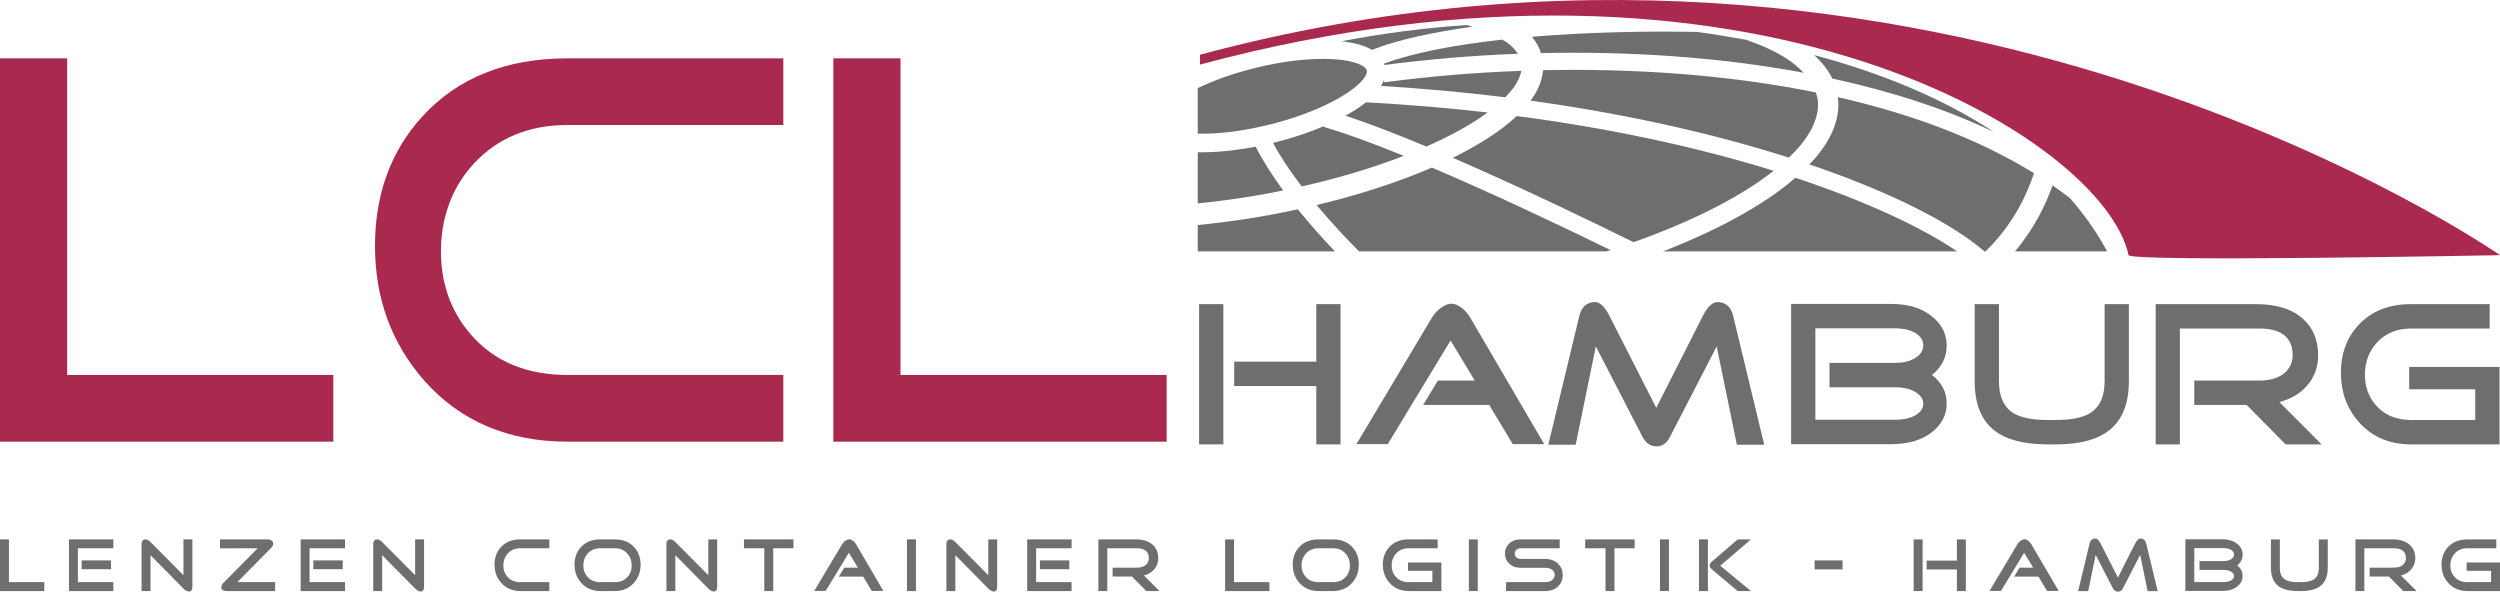 <?xml version="1.0" encoding="UTF-8"?>
<svg width="300px" height="71px" viewBox="0 0 300 71" version="1.1" xmlns="http://www.w3.org/2000/svg" xmlns:xlink="http://www.w3.org/1999/xlink">
    <title>lcl-hamburg-logo-340</title>
    <g id="Page-1" stroke="none" stroke-width="1" fill="none" fill-rule="evenodd">
        <g id="lcl-hamburg-logo-340" transform="translate(0, -0)" fill-rule="nonzero">
            <path d="M144,6.568 C231.861,-17.049 300,30.62 300,30.62 C300,30.62 255.86,31.475 255.429,30.62 C252.43,16.662 210.002,-9.967 144,7.748 L144,6.568 L144,6.568 Z" id="Path" fill="#AA2A4F"></path>
            <polygon id="Path" fill="#AA2A4F" points="0 53 0 7 8.062 7 8.062 44.996 40 44.996 40 53"></polygon>
            <path d="M68.129,53 C60.97,53 55.222,50.546 50.878,45.641 C46.96,41.162 45,35.788 45,29.518 C45,23.336 46.875,18.176 50.622,14.038 C54.88,9.348 60.717,7 68.129,7 L94,7 L94,15 L68.126,15 C63.526,15 59.8,16.515 56.947,19.543 C54.432,22.23 53.09,25.555 52.921,29.518 C52.795,33.699 53.986,37.239 56.497,40.137 C59.308,43.378 63.185,44.996 68.126,44.996 L94,44.996 L94,53 L68.129,53 Z" id="Path" fill="#AA2A4F"></path>
            <polygon id="Path" fill="#AA2A4F" points="100 53 100 7 108.063 7 108.063 44.996 140 44.996 140 53"></polygon>
            <g id="Group" transform="translate(0, 3)" fill="#6C6E70">
                <path d="M176,-1.33226763e-15 C176.24,0.064 176.467,0.13 176.697,0.201 C171.895,0.873 167.647,1.79 164.639,2.986 C163.76,2.46 162.502,2.125 160.997,1.951 C165.744,1.026 170.791,0.366 176,-1.33226763e-15 Z" id="Path"></path>
                <path d="M166.078,6.581 L166.114,6.878 C171.253,6.192 176.807,5.707 182.558,5.502 C182.445,6.109 182.169,6.754 181.687,7.439 C181.398,7.852 181.027,8.262 180.629,8.675 C175.88,8.085 170.904,7.627 165.729,7.317 C165.883,7.06 165.998,6.816 166.078,6.581 L166.078,6.581 Z" id="Path"></path>
                <path d="M166.139,4.798 C166.122,4.742 166.106,4.69 166.085,4.634 C169.721,3.286 174.758,2.359 180.282,1.755 C180.449,1.859 180.633,1.956 180.786,2.066 C181.402,2.502 181.841,2.972 182.152,3.452 C176.556,3.663 171.155,4.135 166.139,4.798 Z" id="Path"></path>
                <path d="M143.729,13.039 L143.729,7.574 C145.531,6.703 147.822,5.845 150.642,5.149 C156.841,3.619 161.806,3.872 163.515,4.909 C163.715,5.037 163.969,5.23 164.02,5.456 C164.076,5.678 163.94,5.965 163.821,6.175 C162.784,7.891 158.498,10.424 152.307,11.961 C148.826,12.814 145.933,13.094 143.729,13.039 L143.729,13.039 Z" id="Path"></path>
                <path d="M217.129,16.728 C217.491,16.344 217.849,15.966 218.154,15.577 C220.036,13.229 220.835,10.902 220.544,8.66 C229.211,10.632 237.293,13.598 244.075,17.788 C243.293,20.204 241.632,23.886 238.272,27.166 L238.129,27.166 C234.4,23.929 227.199,20.147 217.129,16.728 L217.129,16.728 Z" id="Path"></path>
                <path d="M184.919,3.373 C184.7,2.674 184.332,2.023 183.827,1.412 C190.57,0.851 197.687,0.716 203.645,0.829 C205.632,1.095 207.592,1.419 209.546,1.779 C211.446,2.441 213.11,3.193 214.45,4.069 C215.257,4.595 215.89,5.154 216.434,5.728 C206.125,3.809 195.243,3.142 184.919,3.373 L184.919,3.373 Z" id="Path"></path>
                <path d="M183.777,8.935 C184.616,7.749 185.067,6.577 185.166,5.424 C195.916,5.195 207.266,5.942 217.887,8.089 C217.955,8.31 218.053,8.523 218.092,8.753 C218.378,10.473 217.741,12.339 216.175,14.289 C215.74,14.833 215.222,15.376 214.662,15.913 C206.08,13.177 195.632,10.735 183.667,9.078 C183.7,9.029 183.749,8.985 183.777,8.935 Z" id="Path"></path>
                <path d="M174.342,15.937 C177.531,14.365 180.15,12.668 182,10.926 C194.101,12.509 204.431,14.887 212.837,17.494 C208.902,20.606 203.076,23.555 196.024,26.063 C191.393,23.771 182.716,19.567 174.342,15.937 L174.342,15.937 Z" id="Path"></path>
                <path d="M215.449,18.333 C224.435,21.322 230.983,24.523 234.852,27.166 L199.565,27.166 C206.269,24.554 211.757,21.539 215.449,18.333 Z" id="Path"></path>
                <path d="M157.991,21.606 C163.109,20.381 167.819,18.845 171.819,17.111 C179.626,20.435 188.023,24.45 193.265,27.011 C193.106,27.063 192.941,27.111 192.777,27.166 L163.086,27.166 C161.752,25.825 159.882,23.872 157.991,21.606 L157.991,21.606 Z" id="Path"></path>
                <path d="M219.869,6.423 C219.38,5.424 218.655,4.483 217.685,3.606 C225.698,5.747 233.099,8.775 239.246,12.825 C233.343,10.013 226.765,7.921 219.869,6.423 L219.869,6.423 Z" id="Path"></path>
                <path d="M246.307,19.249 C247.03,19.748 247.731,20.259 248.414,20.793 C250.125,22.765 251.636,24.878 252.851,27.165 L241.801,27.166 C244.172,24.342 245.53,21.45 246.307,19.249 L246.307,19.249 Z" id="Path"></path>
                <path d="M156.21,19.374 C154.915,17.688 153.707,15.907 152.762,14.151 C152.785,14.142 152.812,14.142 152.838,14.132 C155.037,13.591 157.074,12.901 158.875,12.135 L158.849,12.23 C161.513,13.001 164.848,14.238 168.449,15.703 C164.801,17.115 160.645,18.373 156.21,19.374 L156.21,19.374 Z" id="Path"></path>
                <path d="M163.921,9.278 C169.027,9.551 173.887,9.968 178.513,10.5 C176.595,11.914 174.09,13.297 171.157,14.584 C167.653,13.119 164.311,11.824 161.458,10.881 C162.392,10.366 163.236,9.829 163.921,9.278 Z" id="Path"></path>
                <path d="M143.729,27.164 L143.729,24.007 C146.128,23.765 148.585,23.447 151.083,23.027 C152.66,22.756 154.211,22.45 155.736,22.118 C157.286,24.032 158.86,25.772 160.193,27.164 L143.729,27.164 Z" id="Path"></path>
                <path d="M143.729,21.406 L143.729,15.269 C145.845,15.313 148.25,15.066 150.677,14.601 C151.585,16.366 152.73,18.145 153.981,19.853 C152.883,20.075 151.777,20.285 150.655,20.478 C148.311,20.873 145.995,21.18 143.729,21.406 L143.729,21.406 Z" id="Path"></path>
                <path d="M146.802,50.325 L143.892,50.325 L143.892,33.495 L146.802,33.495 L146.802,50.325 Z M157.954,40.399 L157.954,33.495 L160.863,33.495 L160.863,50.325 L157.954,50.325 L157.954,43.324 L148.103,43.324 L148.103,40.399 L157.954,40.399 Z" id="Shape"></path>
                <path d="M178.7,45.59 L170.778,45.59 L172.547,42.667 L176.965,42.667 L174.069,37.855 L166.532,50.297 L162.771,50.297 L171.851,35.083 C172.146,34.602 172.524,34.203 172.991,33.891 C173.393,33.611 173.751,33.464 174.062,33.448 C174.403,33.416 174.784,33.531 175.199,33.8 C175.681,34.111 176.088,34.541 176.412,35.088 L185.307,50.297 L181.535,50.297 L178.7,45.59 L178.7,45.59 Z" id="Path"></path>
                <path d="M197.11,49.438 L191.501,38.569 L189.079,50.369 L185.798,50.369 L189.517,34.911 C189.763,33.882 190.346,33.329 191.259,33.249 C191.924,33.187 192.553,33.742 193.141,34.92 L198.751,45.941 L204.348,34.892 C204.937,33.735 205.566,33.187 206.235,33.249 C207.152,33.329 207.729,33.874 207.978,34.888 L211.706,50.369 L208.424,50.369 L206.002,38.569 L200.393,49.431 C200.002,50.185 199.476,50.562 198.808,50.562 C198.063,50.562 197.5,50.189 197.11,49.438 L197.11,49.438 Z" id="Path"></path>
                <path d="M231.835,41.992 C233.015,42.913 233.603,44.057 233.603,45.428 C233.603,46.742 233.045,47.858 231.927,48.781 C230.702,49.793 229.034,50.301 226.923,50.301 L214.934,50.301 L214.934,33.47 L226.923,33.47 C229.034,33.47 230.702,33.993 231.927,35.044 C233.045,35.976 233.603,37.125 233.603,38.482 C233.603,39.869 233.015,41.039 231.835,41.992 M227.391,47.372 C228.463,47.372 229.317,47.167 229.954,46.767 C230.513,46.406 230.792,45.966 230.792,45.433 C230.792,44.903 230.504,44.46 229.93,44.1 C229.308,43.682 228.463,43.473 227.391,43.473 L219.542,43.473 L219.542,40.544 L227.391,40.544 C228.463,40.544 229.308,40.327 229.93,39.888 C230.504,39.497 230.792,39.025 230.792,38.457 C230.792,37.897 230.513,37.42 229.954,37.033 C229.317,36.611 228.463,36.398 227.391,36.398 L217.845,36.398 L217.845,47.372 L227.391,47.372 L227.391,47.372 Z" id="Shape"></path>
                <path d="M246.712,50.325 L245.712,50.325 C242.888,50.325 240.761,49.769 239.336,48.663 C237.752,47.43 236.962,45.458 236.962,42.741 L236.962,33.495 L239.873,33.495 L239.873,42.741 C239.873,44.52 240.415,45.776 241.501,46.511 C242.4,47.1 243.803,47.397 245.712,47.397 L246.712,47.397 C248.619,47.397 250.025,47.1 250.923,46.511 C252.01,45.776 252.552,44.52 252.552,42.741 L252.552,33.495 L255.464,33.495 L255.464,42.741 C255.464,45.458 254.665,47.43 253.065,48.663 C251.654,49.769 249.535,50.325 246.712,50.325 L246.712,50.325 Z" id="Path"></path>
                <path d="M278.586,50.325 L274.276,50.325 L269.595,45.593 L263.312,45.593 L263.312,42.666 L271.137,42.666 C272.502,42.666 273.541,42.329 274.258,41.66 C274.878,41.054 275.165,40.303 275.12,39.418 C275.008,37.42 273.683,36.423 271.137,36.423 L261.588,36.423 L261.588,50.325 L258.681,50.325 L258.681,33.495 L270.7,33.495 C273.23,33.495 275.147,34.114 276.447,35.347 C277.553,36.375 278.127,37.732 278.175,39.418 C278.222,40.744 277.87,41.915 277.125,42.929 C276.299,44.055 275.099,44.823 273.527,45.248 L278.586,50.325 L278.586,50.325 Z" id="Path"></path>
                <path d="M289.328,50.325 C286.722,50.325 284.628,49.426 283.046,47.63 C281.618,45.996 280.905,44.031 280.905,41.735 C280.905,39.476 281.589,37.584 282.953,36.071 C284.506,34.357 286.631,33.495 289.33,33.495 L298.761,33.495 L298.761,36.423 L289.33,36.423 C287.657,36.423 286.297,36.978 285.258,38.083 C284.34,39.068 283.854,40.283 283.791,41.735 C283.745,43.263 284.178,44.555 285.094,45.615 C286.118,46.802 287.529,47.397 289.326,47.397 L297.029,47.397 L297.029,43.714 L289.101,43.714 L289.101,41.036 L299.941,41.036 L299.941,50.325 L289.328,50.325 Z" id="Path"></path>
                <polygon id="Path" points="-6.61464915e-15 67.925 -6.61464915e-15 61.726 1.073 61.726 1.073 66.859 5.316 66.859 5.316 67.925 -6.9565057e-15 67.925"></polygon>
                <path d="M9.346,66.858 L13.599,66.858 L13.599,67.924 L8.276,67.924 L8.276,61.726 L13.599,61.726 L13.599,62.79 L9.346,62.79 L9.346,66.858 L9.346,66.858 Z M13.325,64.246 L13.325,65.307 L9.801,65.307 L9.801,64.246 L13.325,64.246 Z" id="Shape"></path>
                <path d="M22.007,67.621 L18.06,63.623 L18.06,67.924 L16.989,67.924 L16.989,62.266 C16.989,62.099 17.032,61.968 17.119,61.868 C17.204,61.773 17.315,61.725 17.453,61.725 C17.65,61.725 17.856,61.83 18.06,62.045 L22.015,66.025 L22.015,61.725 L23.087,61.725 L23.087,67.383 C23.087,67.781 22.951,67.981 22.682,67.981 C22.479,67.981 22.254,67.856 22.007,67.621 L22.007,67.621 Z" id="Path"></path>
                <path d="M27.254,67.925 C26.79,67.925 26.559,67.779 26.559,67.484 C26.559,67.29 26.669,67.087 26.885,66.863 L30.925,62.79 L26.405,62.802 L26.405,61.726 L32.074,61.726 C32.29,61.726 32.466,61.774 32.592,61.869 C32.721,61.964 32.786,62.087 32.786,62.242 C32.786,62.415 32.691,62.597 32.505,62.778 L28.479,66.859 L33.016,66.859 L33.016,67.925 L27.254,67.925 L27.254,67.925 Z" id="Path"></path>
                <path d="M37.149,66.858 L41.403,66.858 L41.403,67.924 L36.078,67.924 L36.078,61.726 L41.403,61.726 L41.403,62.79 L37.149,62.79 L37.149,66.858 L37.149,66.858 Z M41.128,64.246 L41.128,65.307 L37.604,65.307 L37.604,64.246 L41.128,64.246 Z" id="Shape"></path>
                <path d="M49.808,67.621 L45.862,63.623 L45.862,67.924 L44.791,67.924 L44.791,62.266 C44.791,62.099 44.835,61.968 44.92,61.868 C45.006,61.773 45.117,61.725 45.255,61.725 C45.453,61.725 45.656,61.83 45.862,62.045 L49.816,66.025 L49.816,61.725 L50.887,61.725 L50.887,67.383 C50.887,67.781 50.753,67.981 50.483,67.981 C50.281,67.981 50.056,67.856 49.808,67.621 L49.808,67.621 Z" id="Path"></path>
                <path d="M62.444,67.925 C61.484,67.925 60.714,67.592 60.128,66.929 C59.606,66.329 59.341,65.606 59.341,64.757 C59.341,63.927 59.594,63.231 60.097,62.67 C60.668,62.04 61.451,61.726 62.444,61.726 L65.919,61.726 L65.919,62.79 L62.442,62.79 C61.824,62.79 61.322,62.995 60.941,63.408 C60.605,63.768 60.422,64.219 60.401,64.757 C60.381,65.327 60.543,65.806 60.882,66.2 C61.259,66.639 61.779,66.859 62.442,66.859 L65.919,66.859 L65.919,67.925 L62.444,67.925 L62.444,67.925 Z" id="Path"></path>
                <path d="M72.046,67.925 C71.085,67.925 70.313,67.592 69.729,66.929 C69.203,66.329 68.941,65.606 68.941,64.757 C68.941,63.927 69.192,63.231 69.695,62.67 C70.268,62.04 71.051,61.726 72.046,61.726 L73.767,61.726 C74.762,61.726 75.546,62.04 76.109,62.67 C76.62,63.231 76.873,63.927 76.873,64.757 C76.873,65.606 76.61,66.329 76.085,66.929 C75.501,67.592 74.73,67.925 73.767,67.925 L72.046,67.925 L72.046,67.925 Z M72.042,62.79 C71.424,62.79 70.923,62.995 70.539,63.408 C70.202,63.768 70.024,64.219 70,64.757 C69.981,65.327 70.142,65.806 70.48,66.2 C70.855,66.639 71.378,66.859 72.042,66.859 L73.767,66.859 C74.432,66.859 74.951,66.639 75.331,66.2 C75.667,65.806 75.824,65.327 75.802,64.757 C75.785,64.219 75.604,63.768 75.259,63.408 C74.883,62.995 74.386,62.79 73.767,62.79 L72.042,62.79 L72.042,62.79 Z" id="Shape"></path>
                <path d="M84.987,67.621 L81.041,63.623 L81.041,67.924 L79.969,67.924 L79.969,62.266 C79.969,62.099 80.011,61.968 80.097,61.868 C80.184,61.773 80.296,61.725 80.433,61.725 C80.632,61.725 80.835,61.83 81.041,62.045 L84.996,66.025 L84.996,61.725 L86.067,61.725 L86.067,67.383 C86.067,67.781 85.931,67.981 85.66,67.981 C85.46,67.981 85.234,67.856 84.987,67.621 L84.987,67.621 Z" id="Path"></path>
                <polygon id="Path" points="92.789 62.79 92.789 67.925 91.716 67.925 91.716 62.79 89.276 62.79 89.276 61.726 95.212 61.726 95.212 62.79"></polygon>
                <path d="M103.583,66.189 L100.658,66.189 L101.312,65.123 L102.946,65.123 L101.867,63.327 L99.083,67.911 L97.706,67.911 L101.052,62.309 C101.16,62.138 101.299,61.988 101.47,61.878 C101.621,61.773 101.75,61.72 101.867,61.713 C101.993,61.701 102.133,61.747 102.287,61.847 C102.463,61.958 102.612,62.116 102.731,62.314 L106.007,67.911 L104.609,67.911 L103.583,66.189 L103.583,66.189 Z" id="Path"></path>
                <polygon id="Path" points="109.91 67.925 109.91 61.726 108.839 61.726 108.839 67.925"></polygon>
                <path d="M118.586,67.621 L114.643,63.623 L114.643,67.924 L113.567,67.924 L113.567,62.266 C113.567,62.099 113.611,61.968 113.697,61.868 C113.783,61.773 113.896,61.725 114.031,61.725 C114.231,61.725 114.436,61.83 114.643,62.045 L118.593,66.025 L118.593,61.725 L119.664,61.725 L119.664,67.383 C119.664,67.781 119.532,67.981 119.257,67.981 C119.058,67.981 118.835,67.856 118.586,67.621 L118.586,67.621 Z" id="Path"></path>
                <path d="M124.337,66.858 L128.59,66.858 L128.59,67.924 L123.263,67.924 L123.263,61.726 L128.59,61.726 L128.59,62.79 L124.337,62.79 L124.337,66.858 L124.337,66.858 Z M128.317,64.246 L128.317,65.307 L124.791,65.307 L124.791,64.246 L128.317,64.246 Z" id="Shape"></path>
                <path d="M139.139,67.925 L137.553,67.925 L135.829,66.186 L133.513,66.186 L133.513,65.12 L136.396,65.12 C136.899,65.12 137.282,64.995 137.547,64.745 C137.774,64.519 137.878,64.239 137.863,63.908 C137.823,63.161 137.333,62.79 136.396,62.79 L132.877,62.79 L132.877,67.925 L131.806,67.925 L131.806,61.726 L136.233,61.726 C137.164,61.726 137.872,61.95 138.355,62.408 C138.759,62.787 138.972,63.286 138.986,63.908 C139.006,64.397 138.877,64.829 138.6,65.203 C138.296,65.618 137.854,65.902 137.272,66.057 L139.139,67.925 Z" id="Path"></path>
                <polygon id="Path" points="147.013 67.925 147.013 61.726 148.084 61.726 148.084 66.859 152.331 66.859 152.331 67.925"></polygon>
                <path d="M158.231,67.925 C157.269,67.925 156.497,67.592 155.915,66.929 C155.388,66.329 155.126,65.606 155.126,64.757 C155.126,63.927 155.378,63.231 155.88,62.67 C156.452,62.04 157.235,61.726 158.231,61.726 L159.955,61.726 C160.949,61.726 161.728,62.04 162.295,62.67 C162.805,63.231 163.059,63.927 163.059,64.757 C163.059,65.606 162.797,66.329 162.27,66.929 C161.687,67.592 160.914,67.925 159.955,67.925 L158.231,67.925 Z M158.227,62.79 C157.609,62.79 157.11,62.995 156.725,63.408 C156.389,63.768 156.204,64.219 156.184,64.757 C156.166,65.327 156.328,65.806 156.666,66.2 C157.041,66.639 157.562,66.859 158.227,66.859 L159.951,66.859 C160.615,66.859 161.136,66.639 161.515,66.2 C161.852,65.806 162.008,65.327 161.986,64.757 C161.968,64.219 161.79,63.768 161.444,63.408 C161.069,62.995 160.569,62.79 159.951,62.79 L158.227,62.79 Z" id="Shape"></path>
                <path d="M169.047,67.925 C168.085,67.925 167.313,67.592 166.729,66.929 C166.205,66.329 165.939,65.606 165.939,64.757 C165.939,63.927 166.193,63.231 166.695,62.67 C167.266,62.04 168.05,61.726 169.043,61.726 L172.518,61.726 L172.518,62.79 L169.043,62.79 C168.423,62.79 167.922,62.995 167.542,63.408 C167.199,63.768 167.021,64.219 166.999,64.757 C166.982,65.327 167.141,65.806 167.482,66.2 C167.857,66.639 168.379,66.859 169.043,66.859 L171.887,66.859 L171.887,65.495 L168.958,65.495 L168.958,64.497 L172.964,64.497 L172.964,67.925 L169.047,67.925 L169.047,67.925 Z" id="Path"></path>
                <polygon id="Path" points="177.333 67.923 177.333 61.725 176.264 61.725 176.264 67.923"></polygon>
                <path d="M185.419,67.925 L180.724,67.925 L180.724,66.859 L185.423,66.859 C185.778,66.859 186.064,66.768 186.273,66.589 C186.467,66.416 186.564,66.216 186.564,65.983 C186.564,65.75 186.471,65.556 186.281,65.394 C186.07,65.22 185.785,65.134 185.423,65.134 L182.509,65.134 C181.902,65.134 181.423,64.957 181.07,64.602 C180.749,64.282 180.59,63.889 180.59,63.424 C180.59,62.966 180.749,62.58 181.07,62.255 C181.423,61.9 181.902,61.726 182.509,61.726 L187.164,61.726 L187.164,62.79 L182.504,62.79 C182.276,62.79 182.095,62.855 181.965,62.983 C181.833,63.111 181.769,63.258 181.769,63.433 C181.769,63.608 181.827,63.751 181.947,63.872 C182.085,64.001 182.271,64.071 182.504,64.071 L185.419,64.071 C186.079,64.071 186.603,64.271 186.999,64.674 C187.35,65.042 187.531,65.487 187.531,66.009 C187.531,66.534 187.355,66.976 187.006,67.331 C186.618,67.727 186.091,67.925 185.419,67.925 L185.419,67.925 Z" id="Path"></path>
                <polygon id="Path" points="193.732 62.79 193.732 67.925 192.66 67.925 192.66 62.79 190.222 62.79 190.222 61.726 196.157 61.726 196.157 62.79"></polygon>
                <polygon id="Path" points="200.274 67.923 200.274 61.725 199.2 61.725 199.2 67.923"></polygon>
                <path d="M204.948,67.928 L203.879,67.928 L203.879,61.725 L204.948,61.725 L204.948,67.928 Z M208.523,67.928 L210.114,67.928 L206.433,64.885 L210.114,61.725 L208.523,61.725 L205.459,64.36 C205.253,64.541 205.151,64.708 205.151,64.863 C205.151,65.011 205.253,65.176 205.459,65.354 L208.523,67.928 Z" id="Shape"></path>
                <polygon id="Path" points="221.106 65.325 221.106 64.247 217.752 64.247 217.752 65.325"></polygon>
                <path d="M230.715,67.925 L229.641,67.925 L229.641,61.726 L230.715,61.726 L230.715,67.925 Z M234.828,64.271 L234.828,61.726 L235.901,61.726 L235.901,67.925 L234.828,67.925 L234.828,65.337 L231.195,65.337 L231.195,64.271 L234.828,64.271 Z" id="Shape"></path>
                <path d="M244.621,66.189 L241.692,66.189 L242.344,65.123 L243.983,65.123 L242.9,63.327 L240.117,67.911 L238.743,67.911 L242.087,62.309 C242.196,62.138 242.336,61.988 242.508,61.878 C242.655,61.773 242.785,61.72 242.9,61.713 C243.026,61.701 243.167,61.747 243.324,61.847 C243.496,61.958 243.647,62.116 243.765,62.314 L247.041,67.911 L245.643,67.911 L244.621,66.189 L244.621,66.189 Z" id="Path"></path>
                <path d="M253.545,67.585 L251.479,63.588 L250.585,67.934 L249.377,67.934 L250.747,62.236 C250.839,61.859 251.05,61.654 251.391,61.621 C251.637,61.601 251.867,61.809 252.084,62.245 L254.152,66.305 L256.209,62.232 C256.426,61.799 256.658,61.601 256.902,61.621 C257.242,61.654 257.456,61.854 257.551,62.229 L258.922,67.934 L257.712,67.934 L256.822,63.588 L254.754,67.587 C254.614,67.86 254.418,68 254.172,68 C253.897,68 253.69,67.86 253.545,67.585 L253.545,67.585 Z" id="Path"></path>
                <path d="M268.469,64.85 C268.902,65.191 269.114,65.611 269.114,66.119 C269.114,66.6 268.911,67.01 268.5,67.349 C268.049,67.726 267.432,67.912 266.658,67.912 L262.244,67.912 L262.244,61.713 L266.658,61.713 C267.432,61.713 268.049,61.905 268.5,62.286 C268.911,62.636 269.114,63.058 269.114,63.554 C269.114,64.067 268.902,64.497 268.469,64.85 M266.835,66.846 C267.227,66.846 267.543,66.772 267.774,66.619 C267.981,66.484 268.084,66.321 268.084,66.121 C268.084,65.926 267.981,65.758 267.766,65.626 C267.538,65.468 267.227,65.386 266.835,65.386 L263.941,65.386 L263.941,64.327 L266.835,64.327 C267.227,64.327 267.538,64.242 267.766,64.079 C267.981,63.934 268.084,63.755 268.084,63.542 C268.084,63.337 267.981,63.156 267.774,63.008 C267.543,62.853 267.227,62.775 266.835,62.775 L263.315,62.775 L263.315,66.846 L266.835,66.846 Z" id="Shape"></path>
                <path d="M276.106,67.925 L275.737,67.925 C274.696,67.925 273.913,67.722 273.386,67.314 C272.804,66.856 272.511,66.131 272.511,65.134 L272.511,61.726 L273.581,61.726 L273.581,65.142 C273.581,65.795 273.784,66.258 274.184,66.534 C274.517,66.746 275.033,66.859 275.737,66.859 L276.106,66.859 C276.81,66.859 277.327,66.746 277.659,66.534 C278.059,66.258 278.258,65.795 278.258,65.142 L278.258,61.726 L279.332,61.726 L279.332,65.134 C279.332,66.131 279.038,66.856 278.448,67.314 C277.929,67.722 277.146,67.925 276.106,67.925 L276.106,67.925 Z" id="Path"></path>
                <path d="M289.987,67.925 L288.397,67.925 L286.672,66.186 L284.357,66.186 L284.357,65.12 L287.24,65.12 C287.745,65.12 288.126,64.995 288.391,64.745 C288.62,64.519 288.726,64.239 288.711,63.908 C288.666,63.161 288.179,62.79 287.24,62.79 L283.721,62.79 L283.721,67.925 L282.652,67.925 L282.652,61.726 L287.077,61.726 C288.013,61.726 288.716,61.95 289.2,62.408 C289.606,62.787 289.818,63.286 289.834,63.908 C289.848,64.397 289.721,64.829 289.445,65.203 C289.14,65.618 288.699,65.902 288.115,66.057 L289.987,67.925 L289.987,67.925 Z" id="Path"></path>
                <path d="M296.089,67.925 C295.124,67.925 294.353,67.592 293.771,66.929 C293.242,66.329 292.98,65.606 292.98,64.757 C292.98,63.927 293.228,63.231 293.734,62.67 C294.308,62.04 295.089,61.726 296.085,61.726 L299.554,61.726 L299.554,62.79 L296.081,62.79 C295.461,62.79 294.962,62.995 294.577,63.408 C294.24,63.768 294.061,64.219 294.038,64.757 C294.019,65.327 294.181,65.806 294.52,66.2 C294.898,66.639 295.417,66.859 296.085,66.859 L298.929,66.859 L298.929,65.495 L295.996,65.495 L295.996,64.497 L300,64.497 L300,67.925 L296.089,67.925 L296.089,67.925 Z" id="Path"></path>
            </g>
        </g>
    </g>
</svg>